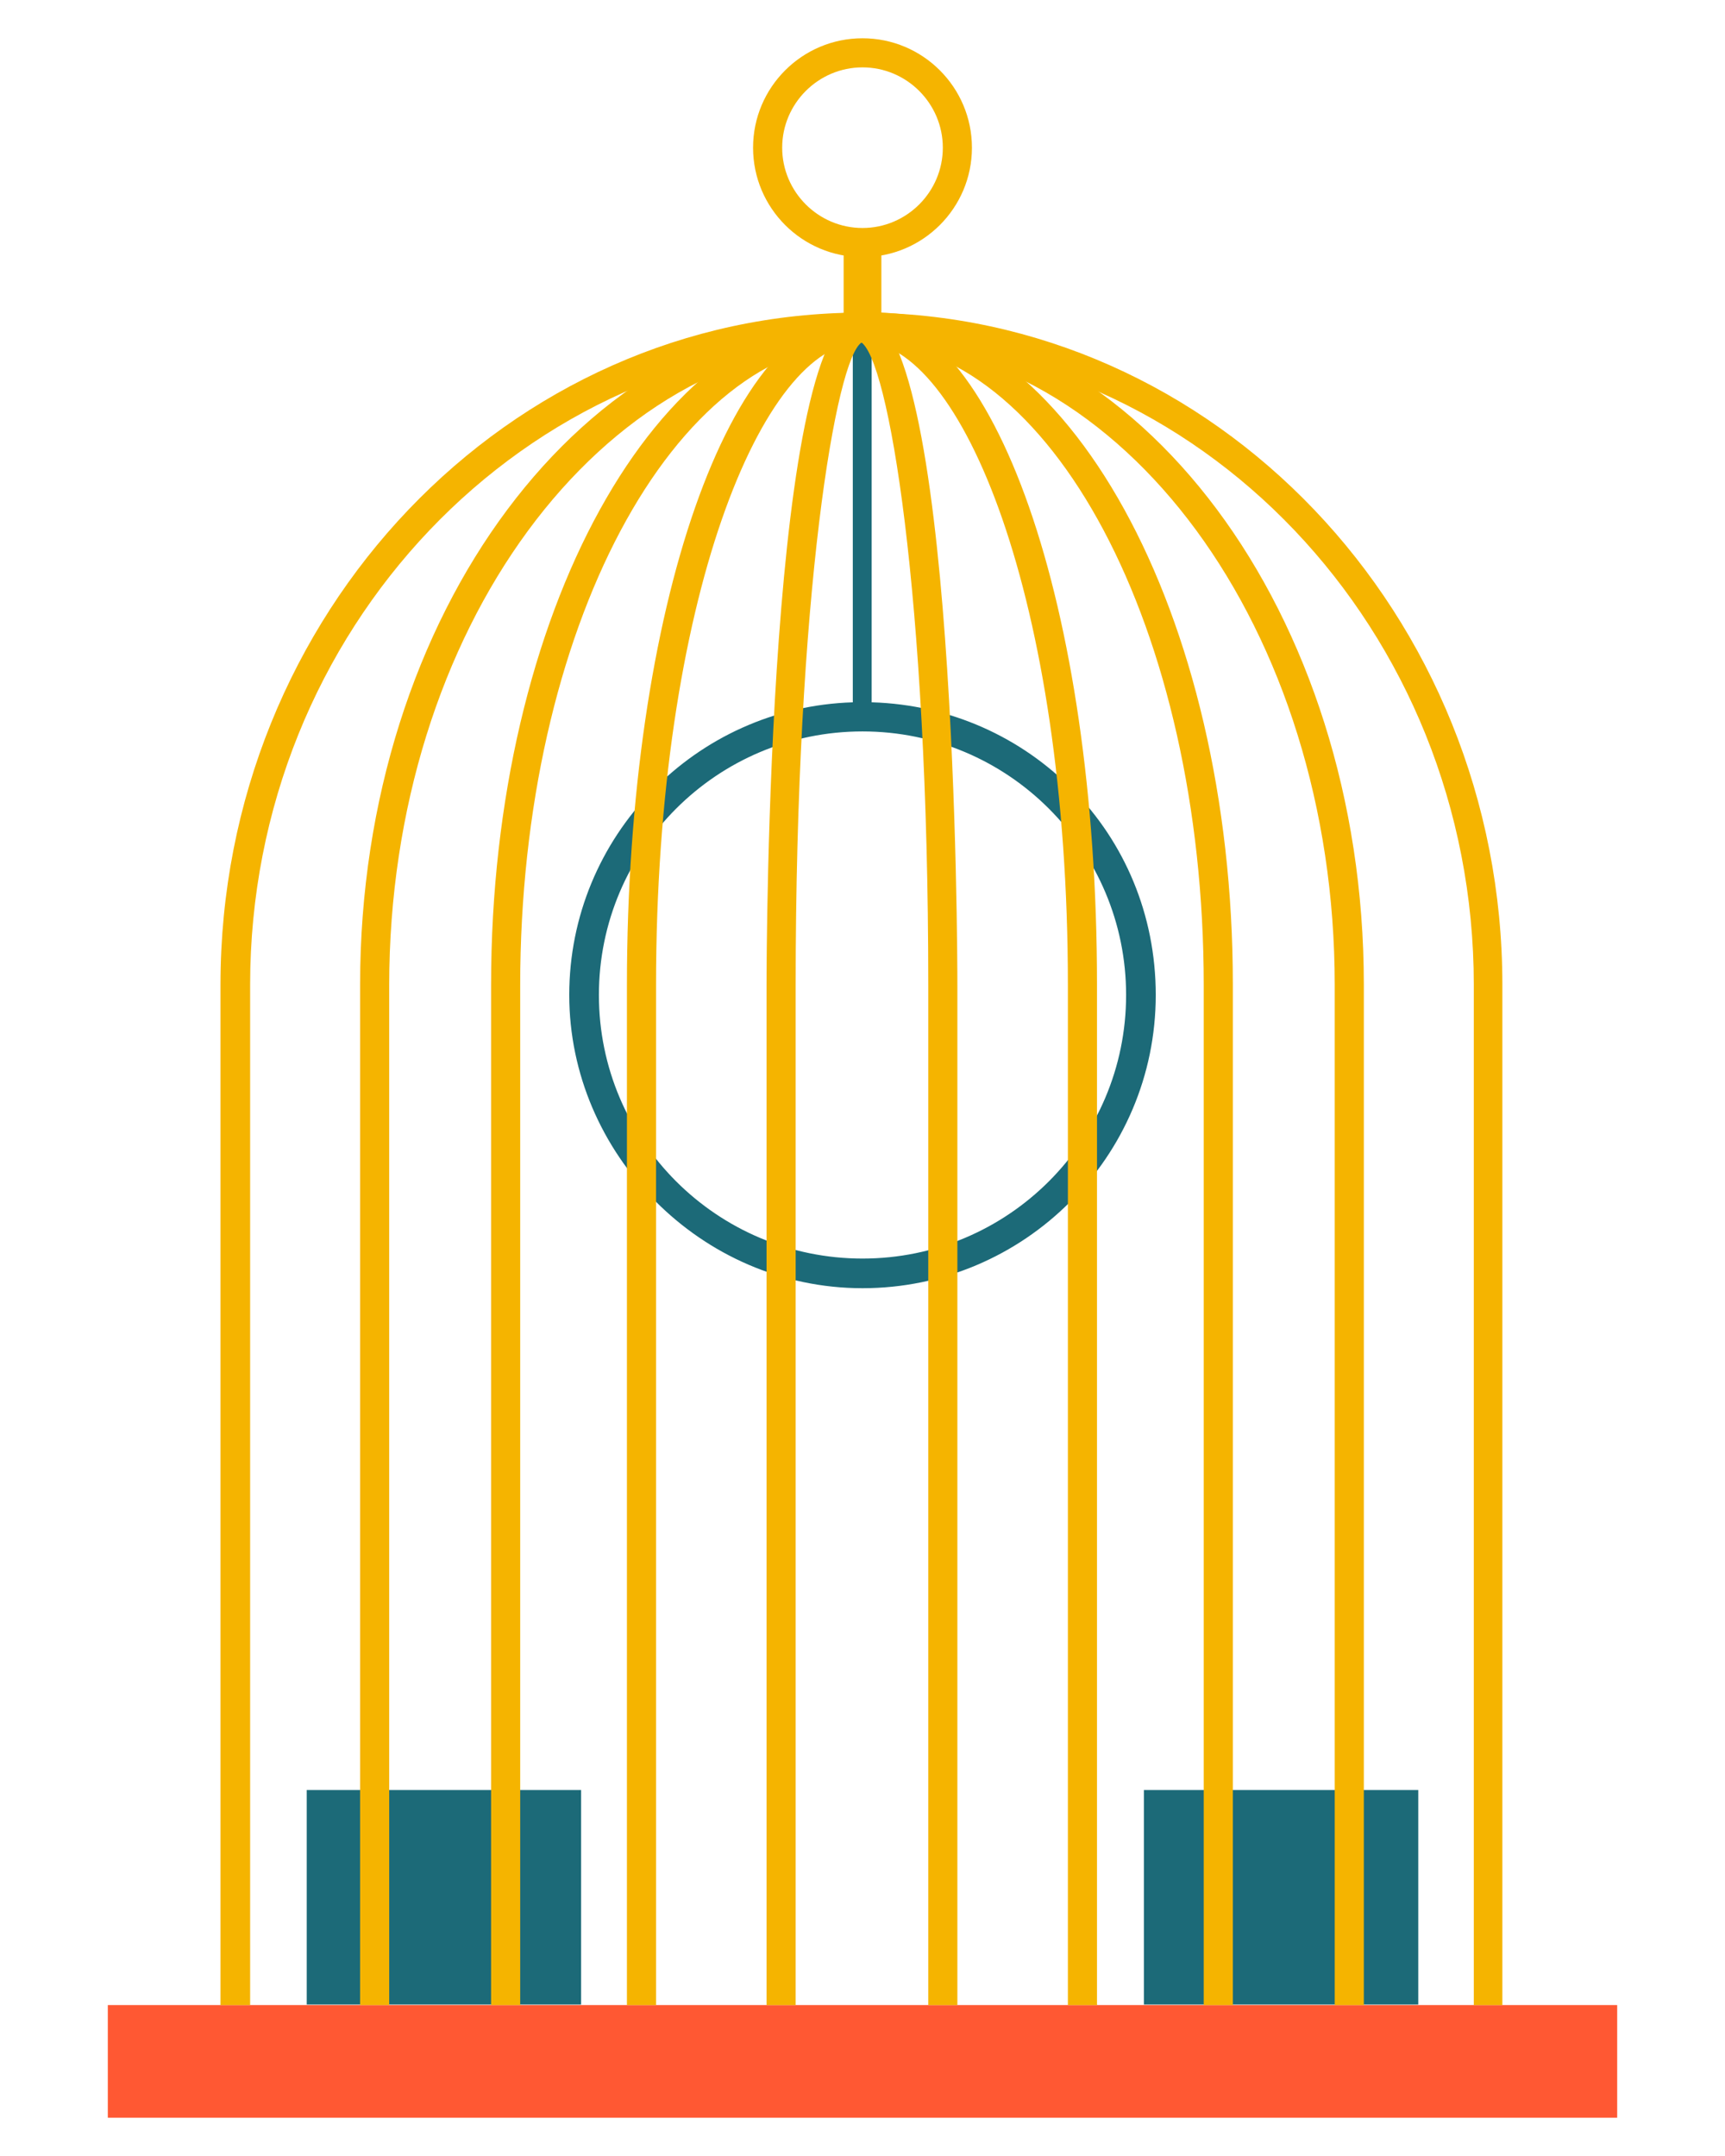 <svg xmlns="http://www.w3.org/2000/svg" viewBox="0 0 32 40"><g><g id="Layer_1"><g><rect x="5.69" y="33.21" width="5.09" height="3.98" style="fill: #1c6a78;"></rect><rect x="21.22" y="33.21" width="5.09" height="3.98" style="fill: #1c6a78;"></rect><path d="M16.17,13.03v-6.96h-.35v6.96c-2.92.09-5.26,2.49-5.26,5.43s2.44,5.44,5.44,5.44,5.44-2.44,5.44-5.44-2.35-5.34-5.26-5.43ZM16,23.35c-2.7,0-4.89-2.19-4.89-4.89s2.19-4.89,4.89-4.89,4.89,2.19,4.89,4.89-2.19,4.89-4.89,4.89Z" style="fill: #1c6a78;"></path><rect x="2" y="37.2" width="28" height="2.09" style="fill: #ff5833;"></rect><path d="M27.89,37.2h-.55v-18.93c0-6.58-5.09-11.93-11.35-11.93s-11.35,5.35-11.35,11.93v18.93h-.55v-18.93c0-6.88,5.34-12.47,11.89-12.47s11.89,5.6,11.89,12.47v18.93Z" style="fill: #f5b400;"></path><path d="M7.23,37.2h-.55v-18.93c0-6.88,4.18-12.47,9.31-12.47v.55c-4.83,0-8.77,5.35-8.77,11.93v18.93Z" style="fill: #f5b400;"></path><path d="M9.66,37.2h-.55v-18.93c0-6.88,3.09-12.47,6.88-12.47v.55c-3.49,0-6.34,5.35-6.34,11.93v18.93Z" style="fill: #f5b400;"></path><path d="M12.18,37.2h-.55v-18.93c0-6.99,1.92-12.47,4.36-12.47v.55c-1.84,0-3.82,4.79-3.82,11.93v18.93Z" style="fill: #f5b400;"></path><path d="M14.77,37.2h-.55v-18.93c0-.51.02-12.47,1.77-12.47v.55c-.48.27-1.23,4.68-1.23,11.93v18.93Z" style="fill: #f5b400;"></path><path d="M25.31,37.2h-.55v-18.93c0-6.58-3.93-11.93-8.77-11.93v-.55c5.14,0,9.31,5.6,9.31,12.47v18.93Z" style="fill: #f5b400;"></path><path d="M22.88,37.2h-.55v-18.93c0-6.58-2.84-11.93-6.34-11.93v-.55c3.8,0,6.88,5.6,6.88,12.47v18.93Z" style="fill: #f5b400;"></path><path d="M20.36,37.2h-.55v-18.93c0-7.14-1.97-11.93-3.82-11.93v-.55c2.45,0,4.36,5.48,4.36,12.47v18.93Z" style="fill: #f5b400;"></path><path d="M17.77,37.2h-.55v-18.93c0-7.24-.74-11.65-1.26-11.93l.03-.54c1.75,0,1.77,11.96,1.77,12.47v18.93Z" style="fill: #f5b400;"></path><rect x="15.65" y="4.5" width=".7" height="1.57" style="fill: #f5b400;"></rect><path d="M16,4.77c-1.12,0-2.03-.91-2.03-2.03s.91-2.03,2.03-2.03,2.03.91,2.03,2.03-.91,2.03-2.03,2.03ZM16,1.25c-.82,0-1.49.67-1.49,1.49s.67,1.49,1.49,1.49,1.49-.67,1.49-1.49-.67-1.49-1.49-1.49Z" style="fill: #f5b400;"></path></g></g></g></svg>